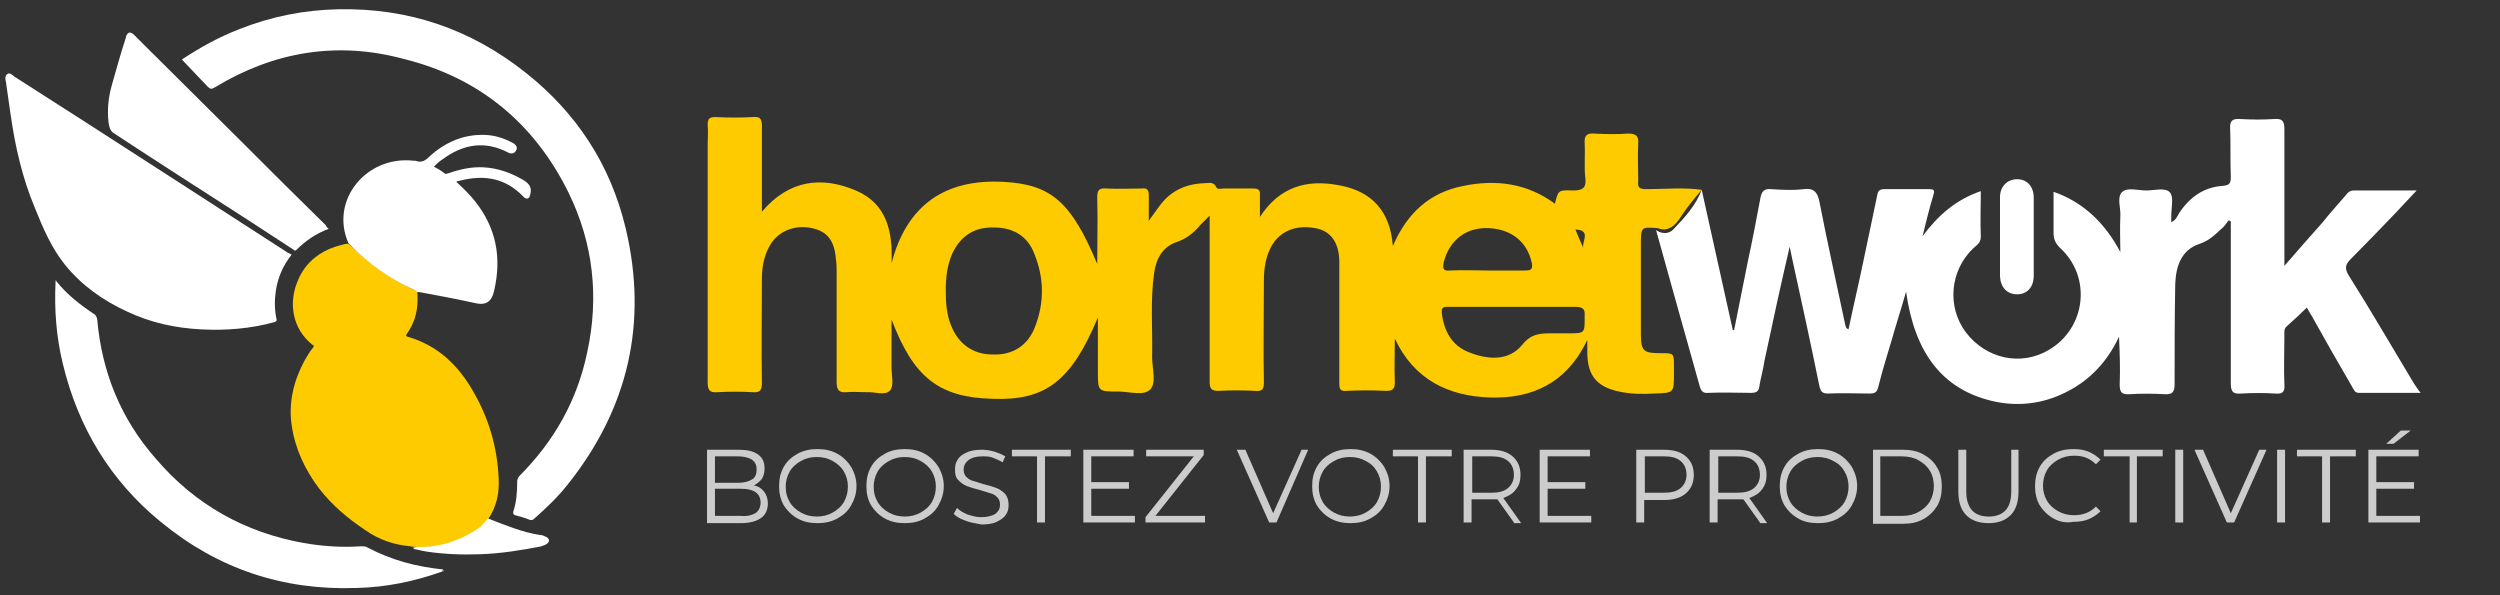<?xml version="1.0" encoding="utf-8"?>
<!-- Generator: Adobe Illustrator 24.3.0, SVG Export Plug-In . SVG Version: 6.00 Build 0)  -->
<svg version="1.1" id="Calque_1" xmlns="http://www.w3.org/2000/svg" xmlns:xlink="http://www.w3.org/1999/xlink" x="0px" y="0px"
	 viewBox="0 0 378 90" style="enable-background:new 0 0 378 90;" xml:space="preserve">
<rect x="0" y="0" width="378" height="90" fill="#333333" stroke="none"/>
<style type="text/css">
	.st0{fill:#FDCB00;}
	.st1{fill:#FFFFFF;}
	.st2{fill:#A88E24;}
	.st3{fill:#7F7F7F;}
	.st4{fill:#CCCCCC;}
</style>
<g>
	<path class="st0" d="M62.1,82.6c-2.5-0.2-4.8-1-6.8-2.4c-2.7-1.8-5.1-3.8-7.1-6.4c-2.1-2.8-3.6-6-4.1-9.5c-0.5-3.4,0.3-6.7,1.9-9.7
		c0.4-0.7,0.8-1.4,1.3-2c0.2-0.2,0.2-0.4-0.1-0.5c-3-2.4-3.6-6.3-2.2-9.6c1.2-3,3.7-4.8,6.8-5.5c0.3-0.1,0.6-0.2,0.9-0.1
		c0.5,0.4,0.9,0.8,1.4,1.2c2.5,2.3,5.2,4.2,8.3,5.6c0.3,0.1,0.7,0.2,0.7,0.6c0.2,2.3-0.3,4.4-1.6,6.2c-0.1,0.2-0.2,0.3,0.1,0.4
		c4.5,1.3,7.6,4.2,9.9,8.2c2.4,4.1,3.7,8.5,3.9,13.3c0.1,2.2-0.3,4.2-1.6,6.1c-0.2,0.7-0.8,1.1-1.4,1.6c-2.1,1.6-4.5,2.5-7.2,2.8
		c-0.8,0.1-1.5,0.2-2.3,0.1C62.7,82.7,62.4,82.7,62.1,82.6z"/>
	<path class="st1" d="M44.1,38.5c-1.3,1.6-2.1,3.5-2.4,5.5c-0.2,1.4-0.2,2.8,0.1,4.2c0.1,0.4-0.1,0.4-0.3,0.5
		c-3.6,1-7.4,1.3-11.1,1.1c-3.9-0.2-7.6-1-11.2-2.7c-3.7-1.7-6.9-4-9.4-7.1c-2-2.5-3.3-5.5-4.5-8.5C3.4,27,2.3,22.2,1.6,17.3
		c-0.2-1.6-0.5-3.3-0.7-4.9c-0.1-0.4-0.2-0.9,0.2-1.2c0.4-0.3,0.8,0.2,1.1,0.4C16,20.4,29.7,29.3,43.5,38.2
		C43.7,38.3,43.9,38.4,44.1,38.5z"/>
	<path class="st1" d="M27.5,9c2.7-1.8,5.6-3.4,8.7-4.6c4.8-1.9,9.8-2.9,15-3c10.6-0.2,20,3,28.3,9.6c7.7,6.1,12.8,13.9,15.1,23.5
		C98,48.8,95,61.8,85.8,73.3c-1.5,1.9-3.2,3.5-5,5.1c-0.2,0.2-0.4,0.3-0.7,0.2c-0.7-0.3-1.5-0.5-2.2-0.7c-0.3-0.1-0.3-0.2-0.3-0.5
		c0.5-1.5,0.6-3,0.6-4.6c0-0.3,0.1-0.5,0.3-0.8c5.3-5.3,8.8-11.5,10.3-18.8c1.8-8.3,0.9-16.4-2.8-24c-5.2-10.6-13.6-17.5-25-20.3
		C51,6.2,41.4,7.8,32.5,13.2c-0.5,0.3-0.7,0.3-1.1-0.1C30.1,11.7,28.8,10.4,27.5,9z"/>
	<path class="st1" d="M66.9,86.4c-4.2,1.5-8.5,2.4-13,2.5c-11.1,0.4-21-2.9-29.6-10c-7.6-6.2-12.5-14.3-14.8-23.9
		c-1-4.1-1.3-8.2-1.1-12.4c0-0.1,0-0.1,0-0.2c0.1,0,0.1,0,0.1,0.1c1.6,2,3.5,3.5,5.6,4.9c0.4,0.2,0.5,0.5,0.6,0.9
		c0.7,8,3.6,15.1,8.9,21.1c5.9,6.9,13.4,11.1,22.3,12.7c2.9,0.5,5.8,0.7,8.7,0.5c0.4,0,0.7,0,1,0.2c3.6,1.9,7.4,2.9,11.4,3.3
		C66.9,86.3,66.9,86.4,66.9,86.4z"/>
	<path class="st1" d="M63.1,44.2c-0.1-0.2-0.3-0.3-0.5-0.4c-3.7-1.6-6.8-3.9-9.6-6.7c-0.1-0.1-0.2-0.2-0.3-0.3
		c-2.9-6.5,2.7-13.3,9.8-12.5c0.1,0,0.2,0,0.3,0c1,0.4,1.6-0.1,2.2-0.7c2.1-1.9,4.6-3.1,7.5-3.2c1.9-0.1,3.6,0.4,5.2,1.3
		c0.4,0.3,0.6,0.7,0.3,1.1c-0.2,0.4-0.7,0.5-1.1,0.3c-3.6-1.9-6.9-1.3-10,1c-0.5,0.3-0.9,0.7-1.3,1.1c0.6,0.3,1.1,0.6,1.6,1
		c0.2,0.2,0.4,0,0.6,0c1.7-0.6,3.5-1,5.3-0.9c2.1,0.1,4.1,0.8,6,1.9c1,0.6,1.3,1.2,1.1,2.1c-0.1,0.3-0.1,0.6-0.4,0.7
		c-0.3,0.1-0.5-0.1-0.7-0.3c-2.7-2.8-5.9-3.3-9.5-2.4c-0.1,0-0.3,0.1-0.4,0.1c0,0-0.1,0-0.2,0.1c1,0.9,2,1.9,2.8,2.9
		c3.2,4,4.1,8.5,2.9,13.6c-0.4,1.8-1.4,2.2-3,1.8c-2.7-0.6-5.4-1.1-8.1-1.6C63.5,44.2,63.3,44.1,63.1,44.2z"/>
	<path class="st1" d="M49.7,34.6c-1.9,0.7-3.5,1.8-4.9,3.2c-0.2,0.2-0.4,0-0.5-0.1c-2.3-1.5-4.6-3-6.9-4.5
		c-6.7-4.3-13.4-8.6-20.1-13c-0.7-0.4-0.8-1.1-0.9-1.8c-0.2-1.9,0-3.7,0.5-5.5c0.7-2.4,1.3-4.7,2.1-7.1c0-0.1,0.1-0.3,0.1-0.4
		c0.3-0.6,0.6-0.6,1.1-0.2c0.6,0.6,1.2,1.2,1.7,1.7c4.8,4.8,9.6,9.5,14.4,14.3c4.3,4.3,8.6,8.6,13,12.9
		C49.3,34.3,49.5,34.4,49.7,34.6z"/>
	<path class="st1" d="M63,82.7c3.4,0.1,6.5-0.9,9.3-2.8c0.6-0.4,1-1,1.5-1.5c2.6,1,5.2,2.1,7.9,2.5c0.3,0,0.5,0.1,0.7,0.2
		c0.3,0.1,0.6,0.3,0.6,0.6c0,0.4-0.3,0.5-0.6,0.7c-0.2,0.1-0.4,0.1-0.5,0.2c-3.1,0.6-6.2,1.1-9.3,1.2c-2.7,0.1-5.4,0-8.1-0.4
		c-0.7-0.1-1.3-0.3-2-0.4C62.7,82.6,62.9,82.7,63,82.7z"/>
	<path class="st2" d="M63,82.7c-0.2,0-0.3,0.1-0.5,0.1c-0.2-0.1-0.3-0.1-0.5-0.2C62.4,82.6,62.7,82.6,63,82.7z"/>
	<path class="st3" d="M66.9,86.4c0-0.1,0-0.1,0-0.2c0.1,0,0.3,0,0.3,0C67.1,86.4,67,86.5,66.9,86.4z"/>
</g>
<g>
	<path class="st0" d="M254.2,32.7c0.9-1.4,2-2.7,3.1-4c0,0,0,0,0,0c-2.8-0.4-5.6-0.1-8.4-0.1c-1.1,0-1.3-0.3-1.2-1.3
		c0-1.9-0.1-3.7,0-5.6c0.1-1.2-0.4-1.5-1.5-1.5c-1.6,0.1-3.3,0.1-5,0c-1.2-0.1-1.7,0.2-1.6,1.5c0.1,1.7-0.1,3.5,0.1,5.2
		c0.2,1.6-0.5,1.9-1.9,1.9c-2.2-0.1-2.2,0-2.7,2c-4.2-3.1-8.9-3.7-13.8-2.7c-5.2,1-8.6,4.2-10.7,9.1c-0.4-5.2-3.1-8.3-8.2-9.2
		c-4.8-0.9-8.9,0.2-11.9,4.8c0-1.5,0-2.4,0-3.3c0.1-0.8-0.3-1-1-1c-1.5,0-3,0-4.5,0c-0.4,0-0.9,0.2-1.1-0.2
		c-0.4-0.9-1.2-0.6-1.8-0.6c-2.9,0.1-5.2,1.2-6.9,3.6c-0.4,0.6-0.9,1.2-1.5,2.1c0-1.5,0-2.7,0-3.9c0-0.8-0.3-1.1-1-1
		c-1.8,0-3.6,0.1-5.4,0c-1.2-0.1-1.4,0.3-1.4,1.4c0.1,3.3,0,6.5,0,10c-3.9-9.3-6.9-12-14.1-12.4c-8.9-0.5-14.7,3.5-17,12.3
		c0.2-4.8-0.7-9-5.4-11c-5.2-2.2-10.1-1.6-14.2,3.2c0-0.6,0-1,0-1.3c0-3.9,0-7.7,0-11.6c0-1.2-0.3-1.5-1.4-1.4
		c-1.8,0.1-3.7,0.1-5.6,0c-1,0-1.2,0.3-1.2,1.2c0.1,1,0,2,0,3c0,12,0,23.9,0,35.9c0,1.2,0.3,1.6,1.5,1.5c1.7-0.1,3.5-0.1,5.3,0
		c1.1,0.1,1.4-0.3,1.4-1.4c-0.1-5.3,0-10.5,0-15.8c0-1.7,0.3-3.3,1.1-4.8c1.2-2.3,3.8-3.4,6.5-2.8c2.3,0.5,3.4,1.9,3.6,4.8
		c0.1,0.6,0.1,1.2,0.1,1.8c0,5.6,0,11.1,0,16.7c0,1.2,0.4,1.6,1.5,1.5c1-0.1,2,0,3,0c1.2-0.1,2.9,0.6,3.6-0.3
		c0.6-0.7,0.2-2.3,0.2-3.5c0-2.4,0-4.8,0-7.2c3.3,8.7,7.1,11.8,15.3,12c8,0.3,11.9-2.7,15.9-12.3c0,2.8,0,5.5,0,8.2c0,3,0,3,3.1,3
		c1.6,0,3.8,0.7,4.8-0.3c1-1,0.3-3.2,0.3-4.9c0.1-4.2-0.3-8.5,0.3-12.7c0.3-2.2,1.3-4,3.4-4.7c1.5-0.5,2.6-1.4,3.6-2.6
		c0.4-0.4,0.8-0.8,1.4-1.4c0,0.6,0,0.9,0,1.1c0,8,0,16,0,24c0,1,0.2,1.4,1.3,1.4c1.8-0.1,3.7-0.1,5.6,0c1.1,0.1,1.3-0.3,1.3-1.3
		c-0.1-5.1,0-10.2,0-15.3c0-1.7,0.2-3.3,0.9-4.8c1.2-2.6,3.7-3.8,6.9-3.2c2.3,0.4,3.6,2.2,3.6,5.1c0,0.4,0,0.8,0,1.2
		c0,5.7,0,11.4,0,17.1c0,0.9,0.1,1.3,1.1,1.2c2-0.1,4-0.1,6,0c1,0,1.3-0.3,1.3-1.3c-0.1-2.2,0-4.4,0-6.6c2.9,6.2,8.1,8.7,14.4,8.9
		c6.4,0.2,11.6-2.2,14.7-8.7c0,0.9,0,1.4,0,1.9c0,3.4,1.4,5.2,4.8,5.9c1.8,0.4,3.6,0.4,5.4,0.3c2.9-0.1,2.9-0.1,2.9-3
		c0-0.4,0-0.8,0-1.2c0-1.9,0-1.9-2-1.9c-2.6,0-3-0.3-3-2.9c0-4.5,0-9,0-13.5c0-2.7,0-2.7,2.6-2.5C252.1,35.1,253.3,34.2,254.2,32.7z
		 M156.5,49.4c-1.1,2.9-3.4,4.3-6.4,4.2c-3,0-5.2-1.6-6.3-4.4c-0.7-1.7-0.8-3.5-0.8-5.3c0-1.9,0.2-3.8,1-5.6c1.3-2.7,3.4-4,6.3-3.9
		c2.9,0,5.1,1.3,6.1,4C157.9,42.1,157.9,45.8,156.5,49.4z M239.4,37.5c-0.4-0.9-0.8-1.8-1.2-2.8C240.7,34.8,239.1,36.6,239.4,37.5z
		 M218.3,39.6c0.9-3.4,3.5-5.3,6.9-5.1c3.4,0.2,5.7,2.1,6.4,5.2c0.2,1-0.1,1.2-1,1.2c-1.9,0-3.8,0-5.7,0c-1.9,0-3.8-0.1-5.7,0
		C218.2,41,218.1,40.6,218.3,39.6z M237.1,50.4c-0.7,0-1.4,0-2.1,0c-1.9,0-3.4-0.1-4.9,1.8c-2,2.4-5.1,2.2-7.9,1.1
		c-2.7-1-3.9-3.3-4.2-6c-0.1-1,0.5-0.9,1.1-0.9c3.2,0,6.5,0,9.7,0c3.1,0,6.3,0,9.4,0c1.1,0,1.5,0.3,1.4,1.4
		C239.6,50.4,239.7,50.4,237.1,50.4z"/>
	<path class="st1" d="M365,58c-3.3-5.5-6.5-11-9.9-16.4c-0.6-1-0.5-1.6,0.3-2.4c2.4-2.4,4.7-4.8,7-7.2c0.9-1,1.9-2,3-3.2
		c-3.4,0-6.4,0-9.5,0c-0.6,0-0.9,0.3-1.2,0.7c-1.2,1.4-2.4,2.7-3.5,4.1c-1.9,2.1-3.7,4.2-5.8,6.6c0-0.9,0-1.4,0-1.8
		c0-6.3,0-12.6,0-18.9c0-1.3-0.4-1.6-1.6-1.5c-1.6,0.1-3.3,0.1-5,0c-1.2-0.1-1.7,0.2-1.6,1.5c0.1,2.4,0,4.8,0.1,7.2
		c0,0.9-0.1,1.3-1.2,1.4c-2.9,0.2-5,1.7-6.6,4.1c-0.3,0.5-0.5,1.1-1.2,1.4c0-0.4,0-0.7,0-1c0-1.2,0.4-2.8-0.2-3.5
		c-0.7-0.8-2.3-0.3-3.6-0.3c-1.2,0-2.8-0.5-3.6,0.2c-0.9,0.8-0.2,2.5-0.3,3.7c-0.1,1.8,0,3.6,0,5.4c-2.3-4.3-5.5-7.5-10.1-9.1
		c0,2.2,0,4.2,0,6.2c0,1,0.3,1.6,1,2.3c4.8,4.4,3.9,12.1-1.7,15.4c-4.2,2.5-9.5,1.4-12.6-2.7c-2.8-3.8-2.4-9.2,1.1-12.6
		c0.5-0.5,1.2-0.8,1.2-1.8c-0.1-2.3,0-4.5,0-6.9c-3.8,1.3-6.5,3.7-8.8,6.8c0.5-2.1,1-4.1,1.6-6.1c0.2-0.7,0.3-1-0.6-1
		c-2.3,0-4.5,0-6.8,0c-0.9,0-1,0.5-1.1,1.1c-0.7,3.3-1.4,6.6-2.1,10c-0.7,3.4-1.5,6.7-2.2,10.1c-0.5-0.2-0.4-0.5-0.5-0.7
		c-1.3-6.2-2.7-12.4-3.9-18.6c-0.3-1.5-0.9-2.1-2.4-1.9c-1.6,0.2-3.3,0.1-4.9,0c-1-0.1-1.4,0.3-1.6,1.2c-0.6,3.2-1.2,6.4-1.9,9.6
		c-0.7,3.5-1.4,7-2.1,10.5c-0.1,0-0.1,0-0.2,0c-1.6-7.1-3.1-14.1-4.7-21.2c0,0,0,0,0,0c-0.9,2.4-2.6,4.2-4.3,6
		c-0.7,0.7-1.7,0.7-2.6,0.1c2.2,7.9,4.4,15.8,6.6,23.6c0.2,0.7,0.5,1.1,1.3,1c2.1-0.1,4.3,0,6.5,0c0.7,0,1.1-0.2,1.2-0.9
		c0.2-1.3,0.6-2.6,0.8-4c1.2-5.6,2.4-11.2,3.8-17.2c0.2,0.9,0.3,1.4,0.4,1.9c1.4,6.4,2.8,12.8,4.1,19.2c0.2,0.8,0.4,1.1,1.3,1.1
		c2.1-0.1,4.2,0,6.3,0c0.8,0,1.1-0.2,1.3-1c0.6-2.4,1.3-4.7,2-7c0.7-2.5,1.5-4.9,2.2-7.4c1.3,9.3,5.5,14.7,12.9,16.5
		c3.3,0.8,6.6,0.6,9.7-0.6c4.4-1.7,7.6-4.8,9.6-9.1c0.1,2.4,0.2,4.8,0.1,7.2c0,1.1,0.2,1.6,1.5,1.5c1.7-0.1,3.5-0.1,5.3,0
		c1.2,0.1,1.5-0.4,1.5-1.5c0-5.1,0-10.1,0.1-15.2c0.1-2.6,0.9-5.1,3.6-6c1.6-0.5,2.6-1.6,3.7-2.6c0.3-0.3,0.5-0.7,0.8-1
		c0.1,0.1,0.2,0.1,0.3,0.2c0,0.5,0,1,0,1.4c0,7.7,0,15.4,0,23.1c0,1.3,0.4,1.6,1.6,1.5c1.7-0.1,3.4-0.1,5.1,0
		c1.1,0.1,1.5-0.2,1.4-1.4c-0.1-2.4,0-4.9,0-7.4c0-0.5-0.1-1,0.4-1.4c1-0.9,2-1.8,3-2.8c0.2,0.3,0.4,0.8,0.7,1.2
		c2,3.6,4,7.1,6.1,10.7c0.3,0.5,0.4,1,1.1,1c3,0,6.1,0,9.3,0C365.5,58.8,365.3,58.4,365,58z"/>
	<path class="st1" d="M305,44.5c1.5,0,2.5-1.1,2.5-2.8c0-1.9,0-3.9,0-5.8c0-2,0-4,0-6c0-1.7-1-2.8-2.5-2.8c-1.5,0-2.6,1.1-2.6,2.7
		c0,4,0,8,0,12C302.5,43.5,303.5,44.5,305,44.5z"/>
</g>
<g>
	<path class="st4" d="M115.5,74.3c0.4,0.5,0.6,1.1,0.6,1.8c0,0.9-0.3,1.7-1,2.2c-0.7,0.5-1.7,0.8-3.1,0.8h-5.1V68h4.8
		c1.2,0,2.2,0.2,2.9,0.7c0.7,0.5,1,1.2,1,2.1c0,0.6-0.1,1.1-0.4,1.6c-0.3,0.4-0.7,0.7-1.2,1C114.6,73.5,115.1,73.8,115.5,74.3z
		 M108.1,69v4h3.5c0.9,0,1.6-0.2,2.1-0.5c0.5-0.3,0.7-0.8,0.7-1.5s-0.2-1.1-0.7-1.5c-0.5-0.3-1.2-0.5-2.1-0.5H108.1z M114.2,77.6
		c0.5-0.3,0.8-0.9,0.8-1.6c0-1.4-1-2.1-3-2.1h-3.9v4.1h3.9C112.9,78.1,113.7,77.9,114.2,77.6z"/>
	<path class="st4" d="M120.6,78.4c-0.9-0.5-1.6-1.2-2.1-2c-0.5-0.9-0.7-1.8-0.7-2.9c0-1.1,0.2-2,0.7-2.9c0.5-0.9,1.2-1.5,2.1-2
		c0.9-0.5,1.9-0.7,3-0.7s2.1,0.2,3,0.7c0.9,0.5,1.6,1.2,2.1,2c0.5,0.9,0.8,1.8,0.8,2.9c0,1.1-0.3,2-0.8,2.9c-0.5,0.9-1.2,1.5-2.1,2
		c-0.9,0.5-1.9,0.7-3,0.7S121.5,78.9,120.6,78.4z M125.9,77.5c0.7-0.4,1.3-0.9,1.7-1.6c0.4-0.7,0.6-1.5,0.6-2.3
		c0-0.9-0.2-1.6-0.6-2.3c-0.4-0.7-1-1.2-1.7-1.6c-0.7-0.4-1.5-0.6-2.4-0.6s-1.7,0.2-2.4,0.6c-0.7,0.4-1.3,0.9-1.7,1.6
		c-0.4,0.7-0.6,1.5-0.6,2.3c0,0.9,0.2,1.6,0.6,2.3c0.4,0.7,1,1.2,1.7,1.6c0.7,0.4,1.5,0.6,2.4,0.6S125.2,77.9,125.9,77.5z"/>
	<path class="st4" d="M133.8,78.4c-0.9-0.5-1.6-1.2-2.1-2c-0.5-0.9-0.7-1.8-0.7-2.9c0-1.1,0.2-2,0.7-2.9c0.5-0.9,1.2-1.5,2.1-2
		c0.9-0.5,1.9-0.7,3-0.7s2.1,0.2,3,0.7c0.9,0.5,1.6,1.2,2.1,2c0.5,0.9,0.8,1.8,0.8,2.9c0,1.1-0.3,2-0.8,2.9c-0.5,0.9-1.2,1.5-2.1,2
		c-0.9,0.5-1.9,0.7-3,0.7S134.7,78.9,133.8,78.4z M139.2,77.5c0.7-0.4,1.3-0.9,1.7-1.6c0.4-0.7,0.6-1.5,0.6-2.3
		c0-0.9-0.2-1.6-0.6-2.3c-0.4-0.7-1-1.2-1.7-1.6c-0.7-0.4-1.5-0.6-2.4-0.6s-1.7,0.2-2.4,0.6c-0.7,0.4-1.3,0.9-1.7,1.6
		c-0.4,0.7-0.6,1.5-0.6,2.3c0,0.9,0.2,1.6,0.6,2.3c0.4,0.7,1,1.2,1.7,1.6c0.7,0.4,1.5,0.6,2.4,0.6S138.5,77.9,139.2,77.5z"/>
	<path class="st4" d="M145.9,78.7c-0.8-0.3-1.3-0.6-1.7-1l0.5-0.9c0.4,0.4,0.9,0.7,1.6,1c0.7,0.2,1.3,0.4,2,0.4c1,0,1.7-0.2,2.2-0.5
		c0.5-0.4,0.7-0.8,0.7-1.4c0-0.4-0.1-0.8-0.4-1.1c-0.3-0.3-0.6-0.5-1-0.6c-0.4-0.1-0.9-0.3-1.6-0.5c-0.8-0.2-1.5-0.4-2-0.6
		c-0.5-0.2-0.9-0.5-1.3-0.9c-0.4-0.4-0.5-0.9-0.5-1.6c0-0.6,0.1-1.1,0.4-1.5c0.3-0.5,0.7-0.8,1.4-1.1c0.6-0.3,1.4-0.4,2.3-0.4
		c0.6,0,1.2,0.1,1.9,0.3c0.6,0.2,1.1,0.4,1.6,0.7l-0.4,0.9c-0.5-0.3-1-0.5-1.5-0.7c-0.5-0.2-1-0.2-1.5-0.2c-1,0-1.7,0.2-2.2,0.6
		c-0.5,0.4-0.7,0.9-0.7,1.4c0,0.4,0.1,0.8,0.4,1.1c0.3,0.3,0.6,0.5,1,0.6c0.4,0.1,0.9,0.3,1.6,0.5c0.8,0.2,1.5,0.4,2,0.6
		c0.5,0.2,0.9,0.5,1.3,0.9c0.3,0.4,0.5,0.9,0.5,1.6c0,0.6-0.1,1.1-0.4,1.5c-0.3,0.5-0.8,0.8-1.4,1.1c-0.6,0.3-1.4,0.4-2.3,0.4
		C147.4,79.1,146.6,79,145.9,78.7z"/>
	<path class="st4" d="M156.9,69H153v-1h8.9v1H158v10h-1.2V69z"/>
	<path class="st4" d="M171.6,78v1h-7.8V68h7.6v1h-6.4v3.9h5.7v1h-5.7V78H171.6z"/>
	<path class="st4" d="M182.2,78v1h-9v-0.8l7.3-9.2h-7.2v-1h8.7v0.8l-7.3,9.2H182.2z"/>
	<path class="st4" d="M197.8,68L193,79h-1.1l-4.9-11h1.3l4.2,9.6l4.3-9.6H197.8z"/>
	<path class="st4" d="M201.2,78.4c-0.9-0.5-1.6-1.2-2.1-2c-0.5-0.9-0.7-1.8-0.7-2.9c0-1.1,0.2-2,0.7-2.9c0.5-0.9,1.2-1.5,2.1-2
		c0.9-0.5,1.9-0.7,3-0.7s2.1,0.2,3,0.7c0.9,0.5,1.6,1.2,2.1,2c0.5,0.9,0.8,1.8,0.8,2.9c0,1.1-0.3,2-0.8,2.9c-0.5,0.9-1.2,1.5-2.1,2
		c-0.9,0.5-1.9,0.7-3,0.7S202.1,78.9,201.2,78.4z M206.5,77.5c0.7-0.4,1.3-0.9,1.7-1.6c0.4-0.7,0.6-1.5,0.6-2.3
		c0-0.9-0.2-1.6-0.6-2.3c-0.4-0.7-0.9-1.2-1.7-1.6c-0.7-0.4-1.5-0.6-2.4-0.6s-1.7,0.2-2.4,0.6c-0.7,0.4-1.3,0.9-1.7,1.6
		c-0.4,0.7-0.6,1.5-0.6,2.3c0,0.9,0.2,1.6,0.6,2.3c0.4,0.7,1,1.2,1.7,1.6c0.7,0.4,1.5,0.6,2.4,0.6S205.8,77.9,206.5,77.5z"/>
	<path class="st4" d="M214.5,69h-3.9v-1h8.9v1h-3.9v10h-1.2V69z"/>
	<path class="st4" d="M228.9,79l-2.5-3.5c-0.3,0-0.6,0-0.9,0h-3V79h-1.2V68h4.1c1.4,0,2.5,0.3,3.3,1c0.8,0.7,1.2,1.6,1.2,2.8
		c0,0.9-0.2,1.6-0.7,2.2c-0.4,0.6-1.1,1-1.9,1.3l2.7,3.8H228.9z M228,73.8c0.6-0.5,0.9-1.2,0.9-2c0-0.9-0.3-1.6-0.9-2.1
		c-0.6-0.5-1.4-0.7-2.5-0.7h-2.9v5.5h2.9C226.6,74.5,227.4,74.3,228,73.8z"/>
	<path class="st4" d="M240.6,78v1h-7.8V68h7.6v1H234v3.9h5.7v1H234V78H240.6z"/>
	<path class="st4" d="M254.9,69c0.8,0.7,1.2,1.6,1.2,2.8c0,1.2-0.4,2.1-1.2,2.8c-0.8,0.7-1.9,1-3.3,1h-3V79h-1.2V68h4.1
		C253,68,254.1,68.3,254.9,69z M254.1,73.8c0.6-0.5,0.9-1.2,0.9-2c0-0.9-0.3-1.6-0.9-2.1c-0.6-0.5-1.4-0.7-2.5-0.7h-2.9v5.5h2.9
		C252.7,74.5,253.5,74.3,254.1,73.8z"/>
	<path class="st4" d="M266.1,79l-2.5-3.5c-0.3,0-0.6,0-0.9,0h-3V79h-1.2V68h4.1c1.4,0,2.5,0.3,3.3,1c0.8,0.7,1.2,1.6,1.2,2.8
		c0,0.9-0.2,1.6-0.7,2.2c-0.4,0.6-1.1,1-1.9,1.3l2.7,3.8H266.1z M265.2,73.8c0.6-0.5,0.9-1.2,0.9-2c0-0.9-0.3-1.6-0.9-2.1
		c-0.6-0.5-1.4-0.7-2.5-0.7h-2.9v5.5h2.9C263.8,74.5,264.6,74.3,265.2,73.8z"/>
	<path class="st4" d="M271.9,78.4c-0.9-0.5-1.6-1.2-2.1-2c-0.5-0.9-0.7-1.8-0.7-2.9c0-1.1,0.2-2,0.7-2.9c0.5-0.9,1.2-1.5,2.1-2
		c0.9-0.5,1.9-0.7,3-0.7s2.1,0.2,3,0.7c0.9,0.5,1.6,1.2,2.1,2c0.5,0.9,0.8,1.8,0.8,2.9c0,1.1-0.3,2-0.8,2.9c-0.5,0.9-1.2,1.5-2.1,2
		c-0.9,0.5-1.9,0.7-3,0.7S272.7,78.9,271.9,78.4z M277.2,77.5c0.7-0.4,1.3-0.9,1.7-1.6c0.4-0.7,0.6-1.5,0.6-2.3
		c0-0.9-0.2-1.6-0.6-2.3c-0.4-0.7-0.9-1.2-1.7-1.6c-0.7-0.4-1.5-0.6-2.4-0.6s-1.7,0.2-2.4,0.6c-0.7,0.4-1.3,0.9-1.7,1.6
		c-0.4,0.7-0.6,1.5-0.6,2.3c0,0.9,0.2,1.6,0.6,2.3c0.4,0.7,1,1.2,1.7,1.6c0.7,0.4,1.5,0.6,2.4,0.6S276.5,77.9,277.2,77.5z"/>
	<path class="st4" d="M283.2,68h4.5c1.2,0,2.2,0.2,3.1,0.7c0.9,0.5,1.6,1.1,2.1,2c0.5,0.8,0.7,1.8,0.7,2.9c0,1.1-0.2,2-0.7,2.9
		c-0.5,0.8-1.2,1.5-2.1,2c-0.9,0.5-1.9,0.7-3.1,0.7h-4.5V68z M287.6,78c1,0,1.8-0.2,2.5-0.6c0.7-0.4,1.3-0.9,1.7-1.6
		c0.4-0.7,0.6-1.5,0.6-2.3s-0.2-1.7-0.6-2.3c-0.4-0.7-1-1.2-1.7-1.6c-0.7-0.4-1.6-0.6-2.5-0.6h-3.3v9H287.6z"/>
	<path class="st4" d="M297.3,77.9c-0.8-0.8-1.2-2-1.2-3.6V68h1.2v6.3c0,1.3,0.3,2.2,0.9,2.9c0.6,0.6,1.4,0.9,2.5,0.9
		c1.1,0,1.9-0.3,2.5-0.9c0.6-0.6,0.9-1.6,0.9-2.9V68h1.1v6.3c0,1.6-0.4,2.8-1.2,3.6c-0.8,0.8-1.9,1.2-3.3,1.2
		C299.2,79.1,298.1,78.7,297.3,77.9z"/>
	<path class="st4" d="M310.5,78.4c-0.9-0.5-1.6-1.2-2.1-2c-0.5-0.9-0.7-1.8-0.7-2.9c0-1.1,0.2-2,0.7-2.9c0.5-0.9,1.2-1.5,2.1-2
		c0.9-0.5,1.9-0.7,3-0.7c0.8,0,1.6,0.1,2.3,0.4c0.7,0.3,1.3,0.7,1.8,1.2l-0.7,0.7c-0.9-0.9-1.9-1.3-3.3-1.3c-0.9,0-1.7,0.2-2.4,0.6
		c-0.7,0.4-1.3,0.9-1.7,1.6c-0.4,0.7-0.6,1.5-0.6,2.3c0,0.9,0.2,1.6,0.6,2.3c0.4,0.7,1,1.2,1.7,1.6c0.7,0.4,1.5,0.6,2.4,0.6
		c1.3,0,2.4-0.4,3.3-1.3l0.7,0.7c-0.5,0.5-1.1,0.9-1.8,1.2c-0.7,0.3-1.5,0.4-2.3,0.4C312.4,79.1,311.4,78.9,310.5,78.4z"/>
	<path class="st4" d="M322,69h-3.9v-1h8.9v1h-3.9v10H322V69z"/>
	<path class="st4" d="M328.9,68h1.2v11h-1.2V68z"/>
	<path class="st4" d="M342.7,68l-4.9,11h-1.1l-4.9-11h1.3l4.2,9.6l4.3-9.6H342.7z"/>
	<path class="st4" d="M344.3,68h1.2v11h-1.2V68z"/>
	<path class="st4" d="M351.2,69h-3.9v-1h8.9v1h-3.9v10h-1.2V69z"/>
	<path class="st4" d="M365.9,78v1h-7.8V68h7.6v1h-6.4v3.9h5.7v1h-5.7V78H365.9z M363,65.1h1.5l-2.6,2h-1.1L363,65.1z"/>
</g>
</svg>
